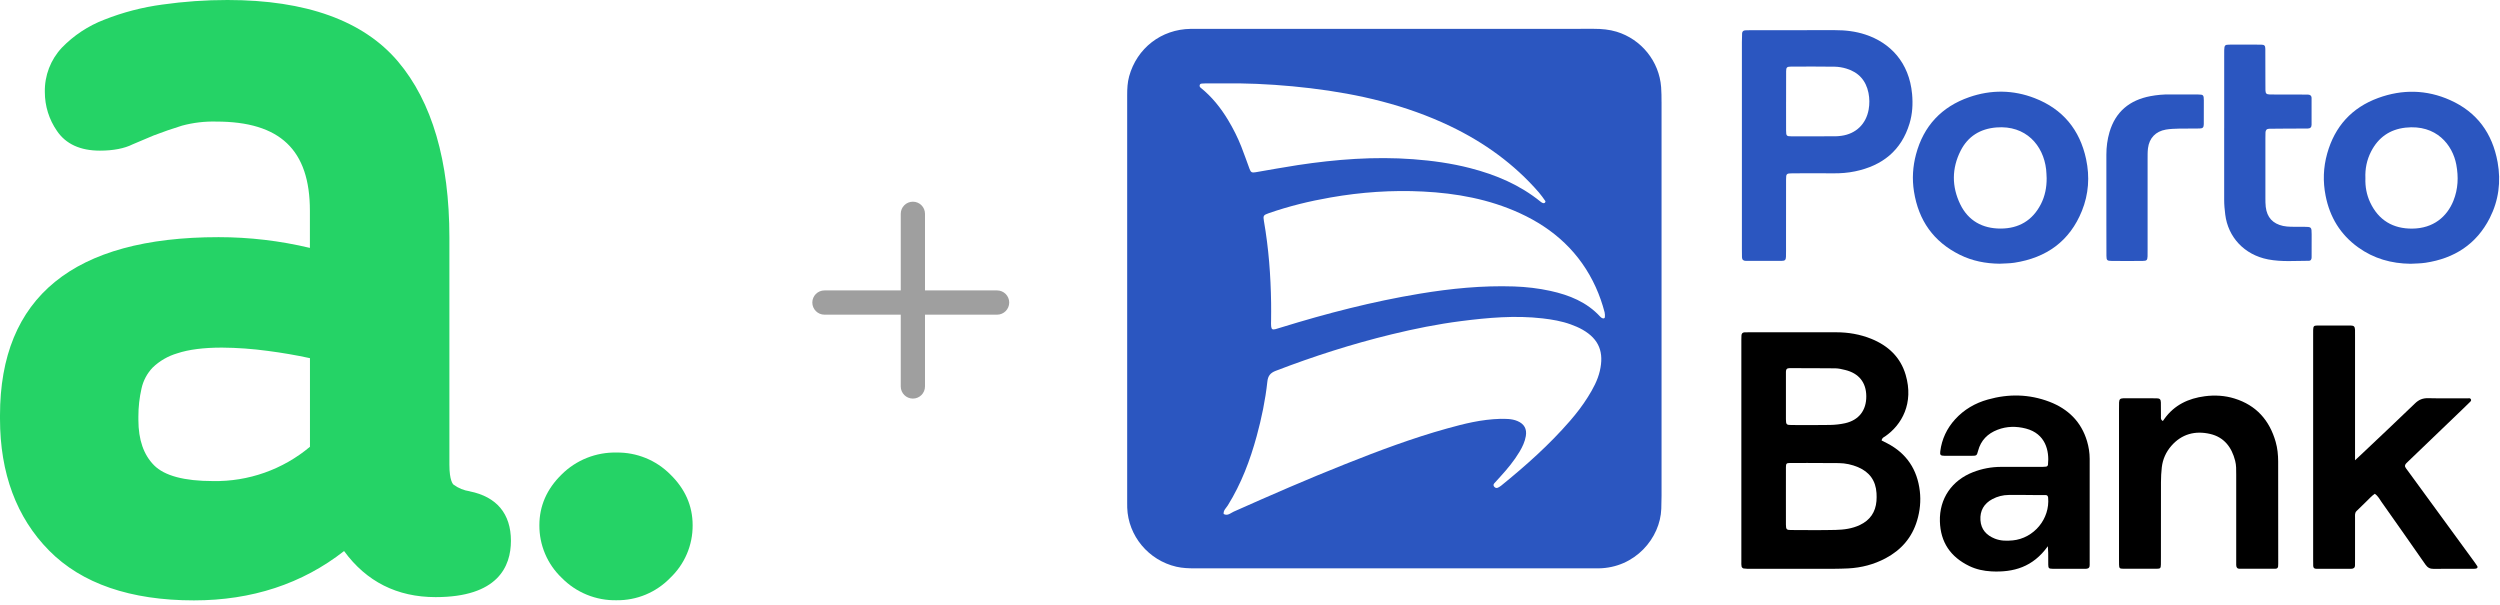 <svg width="124" height="30" viewBox="0 0 124 30" fill="none" xmlns="http://www.w3.org/2000/svg">
<path d="M23.297 24.367C23.009 24.326 22.735 24.214 22.5 24.041C22.465 24.015 22.29 23.838 22.29 23.047V11.782C22.29 7.988 21.431 5.048 19.739 3.049C18.025 1.026 15.181 2.82057e-06 11.284 2.82057e-06C10.205 -0.001 9.126 0.075 8.057 0.226C7.067 0.358 6.098 0.61 5.17 0.977C4.376 1.281 3.658 1.756 3.066 2.367C2.508 2.963 2.206 3.753 2.224 4.569C2.224 5.257 2.433 5.928 2.825 6.493C3.265 7.144 3.982 7.472 4.956 7.472C5.619 7.472 6.173 7.363 6.579 7.159L7.62 6.719C8.084 6.541 8.559 6.377 9.032 6.231C9.584 6.083 10.155 6.015 10.726 6.03C13.894 6.03 15.371 7.435 15.371 10.451V12.296C13.887 11.942 12.366 11.763 10.84 11.763C3.648 11.763 0 14.737 0 20.604V20.77C0 23.474 0.82 25.674 2.437 27.31C4.053 28.946 6.47 29.779 9.62 29.779C12.49 29.779 14.993 28.956 17.066 27.332C18.171 28.846 19.695 29.617 21.606 29.617C24.694 29.617 25.342 28.099 25.342 26.823C25.342 25.487 24.638 24.639 23.298 24.371L23.297 24.367ZM15.374 22.16C14.028 23.289 12.319 23.893 10.563 23.861C9.145 23.861 8.158 23.599 7.643 23.08C7.128 22.562 6.864 21.819 6.864 20.826V20.663C6.863 20.194 6.915 19.727 7.019 19.27C7.104 18.881 7.295 18.522 7.57 18.233C7.914 17.901 8.335 17.658 8.795 17.524C9.358 17.336 10.102 17.241 11.008 17.241C11.768 17.247 12.526 17.302 13.278 17.404C13.982 17.495 14.684 17.615 15.374 17.765V22.16Z" fill="#25D366"/>
<path d="M34.355 26.054C34.358 26.542 34.261 27.025 34.07 27.473C33.879 27.922 33.597 28.326 33.244 28.662C32.899 29.019 32.485 29.301 32.028 29.492C31.57 29.683 31.077 29.778 30.581 29.772C30.076 29.782 29.574 29.689 29.107 29.498C28.639 29.307 28.215 29.022 27.862 28.662C27.509 28.326 27.228 27.921 27.038 27.473C26.847 27.024 26.75 26.541 26.753 26.054C26.753 25.092 27.123 24.25 27.862 23.529C28.219 23.175 28.644 22.897 29.111 22.711C29.579 22.525 30.078 22.435 30.581 22.446C31.075 22.439 31.565 22.531 32.023 22.717C32.48 22.902 32.895 23.179 33.244 23.529C33.985 24.25 34.355 25.092 34.355 26.054Z" fill="#25D366"/>
<path fill-rule="evenodd" clip-rule="evenodd" d="M44.677 19.168C44.677 19.5 44.947 19.77 45.279 19.77C45.611 19.77 45.88 19.5 45.88 19.168V15.608L49.456 15.608C49.788 15.608 50.057 15.338 50.057 15.006C50.057 14.674 49.788 14.405 49.456 14.405H45.88V10.605C45.88 10.273 45.611 10.004 45.279 10.004C44.947 10.004 44.677 10.273 44.677 10.605V14.405H40.893C40.561 14.405 40.291 14.674 40.291 15.006C40.291 15.338 40.561 15.608 40.893 15.608L44.677 15.608V19.168Z" fill="#9F9F9F"/>
<g clip-path="url(#clip0_2102_9724)">
<path d="M82.412 5.059C82.412 4.813 82.41 4.566 82.392 4.322C82.296 3.045 81.416 1.95 80.183 1.573C79.818 1.463 79.442 1.43 79.059 1.43C72.458 1.433 65.857 1.432 59.255 1.432C59.189 1.432 59.123 1.432 59.057 1.432C57.599 1.451 56.39 2.39 56.005 3.788C55.922 4.094 55.908 4.402 55.908 4.713C55.908 11.454 55.908 18.195 55.908 24.936C55.908 25.018 55.908 25.1 55.91 25.182C55.958 26.582 56.969 27.79 58.345 28.109C58.654 28.181 58.965 28.19 59.279 28.19C65.863 28.19 72.448 28.19 79.034 28.19C79.116 28.19 79.199 28.19 79.281 28.19C81.105 28.172 82.353 26.685 82.4 25.232C82.407 25.019 82.413 24.806 82.413 24.593C82.413 21.329 82.413 18.065 82.413 14.8C82.413 11.536 82.413 8.306 82.413 5.058L82.412 5.059ZM59.549 4.349C59.51 4.319 59.493 4.276 59.505 4.221C59.518 4.158 59.572 4.148 59.616 4.145C59.73 4.136 59.846 4.136 59.962 4.135C60.456 4.135 60.951 4.135 61.446 4.135C62.634 4.152 63.819 4.235 64.999 4.376C67.401 4.664 69.735 5.207 71.929 6.256C73.613 7.062 75.1 8.131 76.326 9.542C76.444 9.678 76.546 9.827 76.65 9.973C76.661 9.989 76.648 10.038 76.63 10.053C76.61 10.072 76.567 10.085 76.541 10.077C76.496 10.063 76.452 10.037 76.415 10.006C75.386 9.169 74.193 8.667 72.921 8.339C71.994 8.1 71.049 7.969 70.092 7.897C68.173 7.754 66.27 7.902 64.374 8.188C63.673 8.294 62.978 8.425 62.279 8.543C62.092 8.575 62.041 8.548 61.979 8.383C61.842 8.015 61.715 7.642 61.57 7.276C61.39 6.818 61.168 6.379 60.914 5.956C60.547 5.346 60.108 4.797 59.549 4.348V4.349ZM79.352 18.397C79.244 18.865 79.014 19.284 78.761 19.689C78.5 20.108 78.199 20.499 77.876 20.872C76.849 22.057 75.682 23.095 74.466 24.082C74.416 24.123 74.359 24.158 74.3 24.187C74.235 24.219 74.17 24.204 74.121 24.151C74.071 24.098 74.062 24.034 74.112 23.977C74.21 23.866 74.311 23.758 74.411 23.648C74.766 23.259 75.102 22.855 75.372 22.401C75.516 22.159 75.634 21.908 75.681 21.629C75.74 21.274 75.603 21.027 75.266 20.884C74.969 20.758 74.653 20.778 74.432 20.774C73.458 20.801 72.612 21.021 71.77 21.254C70.053 21.731 68.388 22.358 66.735 23.015C64.867 23.757 63.025 24.56 61.191 25.378C61.037 25.447 60.894 25.602 60.693 25.495C60.672 25.309 60.817 25.2 60.9 25.066C61.565 23.996 62.005 22.833 62.333 21.627C62.575 20.741 62.762 19.841 62.861 18.928C62.891 18.648 63.003 18.498 63.274 18.394C65.152 17.672 67.064 17.06 69.02 16.584C70.157 16.307 71.305 16.076 72.466 15.927C73.809 15.755 75.157 15.636 76.512 15.792C76.987 15.847 77.459 15.927 77.911 16.091C78.111 16.164 78.311 16.247 78.496 16.353C79.328 16.829 79.562 17.489 79.352 18.397ZM79.601 15.733C79.596 15.798 79.53 15.8 79.488 15.787C79.443 15.775 79.401 15.74 79.369 15.705C78.704 14.982 77.839 14.636 76.907 14.43C76.31 14.299 75.705 14.229 75.092 14.208C73.518 14.156 71.962 14.311 70.412 14.568C68.081 14.954 65.802 15.545 63.548 16.24C63.059 16.391 63.031 16.444 63.046 15.865C63.053 15.587 63.047 15.308 63.047 15.028C63.028 13.666 62.925 12.31 62.691 10.966C62.645 10.7 62.663 10.667 62.931 10.574C63.929 10.226 64.954 9.976 65.995 9.795C67.512 9.529 69.041 9.422 70.58 9.5C72.239 9.583 73.856 9.876 75.379 10.572C77.074 11.348 78.371 12.532 79.148 14.24C79.332 14.645 79.477 15.062 79.589 15.492C79.608 15.569 79.607 15.653 79.602 15.732L79.601 15.733Z" fill="#2B56C0"/>
<path d="M116.81 22.83C117.002 22.652 117.106 22.554 117.209 22.456C118.069 21.641 118.934 20.832 119.785 20.008C119.978 19.821 120.174 19.744 120.44 19.75C121.1 19.766 121.76 19.756 122.42 19.756C122.466 19.756 122.52 19.74 122.551 19.796C122.597 19.873 122.536 19.913 122.492 19.957C122.375 20.073 122.256 20.187 122.139 20.301C121.297 21.11 120.454 21.919 119.611 22.728C119.528 22.808 119.444 22.887 119.362 22.967C119.281 23.045 119.258 23.126 119.334 23.223C119.414 23.327 119.49 23.435 119.567 23.541C120.594 24.947 121.621 26.353 122.647 27.759C122.725 27.865 122.802 27.971 122.873 28.081C122.902 28.127 122.881 28.178 122.832 28.195C122.788 28.212 122.735 28.212 122.686 28.212C122.025 28.212 121.366 28.208 120.705 28.216C120.521 28.218 120.406 28.151 120.301 28.001C119.58 26.962 118.851 25.929 118.123 24.896C118.029 24.763 117.959 24.61 117.79 24.491C117.625 24.603 117.49 24.762 117.34 24.904C117.186 25.051 117.031 25.199 116.881 25.351C116.79 25.442 116.811 25.563 116.81 25.676C116.809 26.349 116.81 27.021 116.81 27.693C116.81 27.808 116.809 27.923 116.808 28.037C116.808 28.16 116.736 28.212 116.622 28.212C116.044 28.212 115.467 28.212 114.89 28.212C114.795 28.212 114.737 28.169 114.735 28.068C114.733 27.953 114.732 27.838 114.732 27.724C114.732 24.035 114.732 20.345 114.732 16.655C114.732 16.556 114.73 16.458 114.733 16.36C114.74 16.184 114.767 16.148 114.924 16.147C115.485 16.144 116.045 16.144 116.607 16.147C116.755 16.148 116.803 16.204 116.809 16.36C116.813 16.492 116.81 16.623 116.81 16.754C116.81 18.574 116.81 20.394 116.81 22.214V22.83Z" fill="black"/>
<path d="M107.277 20.884C107.3 20.852 107.328 20.813 107.355 20.774C107.847 20.087 108.545 19.759 109.362 19.653C109.856 19.59 110.351 19.617 110.831 19.766C111.914 20.102 112.567 20.846 112.873 21.915C112.964 22.233 112.996 22.559 112.997 22.887C113 24.575 113 26.264 113 27.951C113 28.001 113 28.05 112.994 28.098C112.984 28.173 112.934 28.209 112.861 28.209C112.267 28.21 111.673 28.212 111.08 28.21C110.957 28.21 110.915 28.13 110.916 28.014C110.919 27.67 110.916 27.325 110.916 26.981C110.916 25.834 110.916 24.687 110.916 23.539C110.916 23.309 110.922 23.079 110.864 22.854C110.694 22.186 110.316 21.683 109.622 21.523C108.882 21.352 108.212 21.523 107.696 22.117C107.432 22.422 107.271 22.78 107.225 23.181C107.198 23.424 107.184 23.67 107.184 23.916C107.18 25.145 107.182 26.375 107.182 27.603C107.182 27.735 107.184 27.866 107.18 27.997C107.175 28.179 107.154 28.208 106.989 28.209C106.429 28.212 105.867 28.213 105.307 28.209C105.131 28.208 105.112 28.183 105.105 28.007C105.101 27.908 105.103 27.81 105.103 27.712C105.103 25.237 105.103 22.762 105.103 20.288C105.103 19.703 105.067 19.754 105.632 19.754C106.078 19.754 106.523 19.752 106.969 19.756C107.125 19.758 107.175 19.807 107.179 19.961C107.185 20.19 107.18 20.42 107.183 20.649C107.183 20.726 107.159 20.814 107.277 20.881V20.884Z" fill="black"/>
<path d="M95.223 24.36C95.098 23.293 94.571 22.488 93.602 21.986C93.514 21.941 93.426 21.897 93.329 21.849C93.347 21.712 93.438 21.688 93.502 21.644C94.334 21.07 94.932 19.997 94.522 18.595C94.264 17.714 93.652 17.144 92.815 16.805C92.26 16.581 91.675 16.481 91.076 16.481C89.641 16.481 88.205 16.481 86.77 16.481C86.687 16.481 86.605 16.479 86.522 16.484C86.425 16.49 86.379 16.551 86.376 16.644C86.374 16.71 86.371 16.776 86.371 16.84C86.371 20.514 86.371 24.186 86.371 27.859C86.371 27.941 86.365 28.025 86.383 28.103C86.391 28.14 86.443 28.191 86.481 28.196C86.594 28.212 86.71 28.214 86.824 28.214C87.963 28.215 89.101 28.216 90.24 28.214C90.719 28.213 91.198 28.217 91.675 28.193C92.325 28.159 92.945 27.998 93.52 27.693C94.299 27.281 94.835 26.666 95.088 25.818C95.231 25.341 95.281 24.852 95.223 24.359V24.36ZM88.581 19.662H88.582C88.582 19.254 88.582 18.844 88.582 18.436C88.582 18.317 88.638 18.259 88.76 18.26C89.518 18.263 90.275 18.26 91.033 18.269C91.195 18.271 91.359 18.311 91.519 18.35C92.198 18.515 92.561 18.966 92.568 19.647C92.575 20.35 92.204 20.837 91.516 20.992C91.276 21.045 91.026 21.072 90.781 21.077C90.139 21.089 89.496 21.084 88.854 21.081C88.607 21.08 88.585 21.057 88.582 20.793C88.578 20.416 88.582 20.04 88.582 19.663L88.581 19.662ZM93.073 24.85C93.027 25.401 92.757 25.8 92.25 26.04C91.868 26.221 91.46 26.274 91.049 26.284C90.308 26.302 89.566 26.292 88.824 26.289C88.613 26.289 88.584 26.255 88.582 26.019C88.578 25.544 88.581 25.07 88.581 24.594C88.581 24.119 88.579 23.645 88.582 23.169C88.583 22.994 88.611 22.966 88.778 22.964C89.074 22.96 89.371 22.962 89.667 22.963C90.178 22.965 90.689 22.966 91.2 22.97C91.533 22.973 91.854 23.043 92.16 23.172C92.73 23.413 93.037 23.843 93.075 24.457C93.083 24.587 93.083 24.72 93.073 24.849V24.85Z" fill="black"/>
<path d="M103.648 22.757C103.648 22.46 103.601 22.168 103.518 21.885C103.231 20.92 102.581 20.283 101.652 19.927C100.65 19.545 99.626 19.526 98.596 19.817C97.963 19.994 97.415 20.314 96.972 20.8C96.564 21.25 96.316 21.777 96.238 22.38C96.213 22.567 96.25 22.606 96.45 22.608C96.895 22.612 97.341 22.612 97.785 22.608C98.042 22.606 98.049 22.603 98.114 22.357C98.25 21.839 98.589 21.504 99.077 21.316C99.537 21.138 100.015 21.134 100.487 21.257C101.46 21.513 101.654 22.358 101.58 23.049C101.574 23.108 101.527 23.14 101.485 23.145C101.388 23.158 101.288 23.156 101.189 23.157C100.546 23.157 99.903 23.158 99.259 23.157C98.776 23.157 98.31 23.245 97.86 23.42C96.82 23.826 96.186 24.721 96.219 25.863C96.249 26.9 96.749 27.625 97.676 28.075C98.021 28.242 98.394 28.321 98.774 28.341C99.87 28.397 100.834 28.128 101.573 27.092C101.583 27.269 101.59 27.346 101.591 27.422C101.593 27.619 101.589 27.815 101.593 28.012C101.597 28.181 101.624 28.209 101.798 28.211C102.341 28.215 102.886 28.212 103.43 28.212C103.447 28.212 103.463 28.212 103.48 28.211C103.6 28.203 103.654 28.137 103.648 28.019C103.646 27.987 103.648 27.954 103.648 27.921C103.648 26.2 103.648 24.48 103.648 22.759V22.757ZM99.823 26.804C99.527 26.833 99.231 26.83 98.945 26.717C98.525 26.55 98.26 26.259 98.23 25.803C98.199 25.334 98.403 24.977 98.824 24.754C99.074 24.621 99.347 24.553 99.632 24.55C99.912 24.547 100.193 24.55 100.474 24.55C100.474 24.55 100.474 24.552 100.474 24.553C100.804 24.553 101.134 24.552 101.464 24.555C101.536 24.555 101.58 24.6 101.587 24.677C101.685 25.732 100.885 26.702 99.825 26.805L99.823 26.804Z" fill="black"/>
<path d="M110.32 6.367C110.32 5.188 110.32 4.007 110.32 2.827C110.32 2.712 110.317 2.598 110.321 2.484C110.329 2.249 110.355 2.216 110.569 2.214C111.096 2.209 111.625 2.21 112.152 2.215C112.313 2.216 112.359 2.262 112.36 2.422C112.365 2.996 112.361 3.57 112.364 4.143C112.368 4.748 112.305 4.684 112.928 4.688C113.439 4.691 113.95 4.69 114.461 4.691C114.576 4.691 114.654 4.742 114.654 4.863C114.656 5.306 114.655 5.748 114.654 6.191C114.654 6.309 114.588 6.373 114.473 6.374C114.011 6.379 113.549 6.379 113.088 6.381C112.906 6.381 112.725 6.382 112.544 6.387C112.425 6.39 112.37 6.461 112.368 6.576C112.365 6.674 112.364 6.773 112.364 6.87C112.364 7.854 112.364 8.837 112.364 9.821C112.364 9.969 112.364 10.117 112.381 10.262C112.442 10.781 112.728 11.095 113.242 11.207C113.37 11.235 113.503 11.243 113.634 11.247C113.848 11.253 114.063 11.247 114.277 11.249C114.653 11.254 114.656 11.255 114.658 11.633C114.66 12.01 114.658 12.386 114.656 12.764C114.656 12.852 114.622 12.935 114.521 12.935C113.847 12.935 113.172 12.996 112.5 12.867C111.303 12.636 110.509 11.748 110.372 10.641C110.342 10.397 110.318 10.153 110.319 9.907C110.32 8.728 110.319 7.547 110.319 6.367H110.32Z" fill="#2B56C0"/>
<path d="M104.476 9.983C104.476 9.212 104.478 8.441 104.476 7.67C104.476 7.29 104.525 6.917 104.631 6.554C104.931 5.535 105.632 4.964 106.661 4.769C106.985 4.708 107.314 4.679 107.645 4.684C108.108 4.692 108.57 4.683 109.032 4.687C109.286 4.69 109.307 4.713 109.31 4.977C109.314 5.37 109.313 5.764 109.308 6.158C109.306 6.319 109.257 6.37 109.106 6.373C108.759 6.38 108.412 6.373 108.065 6.38C107.852 6.385 107.635 6.392 107.426 6.428C106.919 6.517 106.605 6.847 106.54 7.353C106.518 7.531 106.522 7.714 106.521 7.893C106.52 9.386 106.521 10.879 106.521 12.373C106.521 12.488 106.524 12.603 106.519 12.718C106.51 12.904 106.477 12.94 106.277 12.942C105.765 12.947 105.254 12.947 104.742 12.942C104.512 12.94 104.481 12.911 104.479 12.689C104.474 12.148 104.476 11.606 104.476 11.065C104.476 10.703 104.476 10.343 104.476 9.982V9.983Z" fill="#2B56C0"/>
<path d="M94.84 4.668C94.698 3.085 93.743 2.117 92.526 1.715C92.036 1.553 91.531 1.495 91.016 1.496C89.631 1.499 88.245 1.496 86.861 1.497C86.762 1.497 86.662 1.499 86.564 1.504C86.471 1.509 86.412 1.562 86.408 1.655C86.4 1.802 86.398 1.95 86.398 2.097C86.398 3.801 86.398 5.505 86.398 7.209C86.398 8.914 86.398 10.618 86.398 12.322C86.398 12.47 86.399 12.617 86.402 12.764C86.406 12.884 86.475 12.939 86.591 12.939C87.185 12.939 87.779 12.942 88.372 12.939C88.533 12.939 88.579 12.891 88.584 12.736C88.59 12.54 88.587 12.342 88.587 12.145C88.587 11.063 88.585 9.982 88.589 8.9C88.589 8.616 88.609 8.599 88.902 8.597C89.578 8.593 90.254 8.591 90.93 8.597C91.296 8.601 91.656 8.573 92.012 8.499C93.363 8.217 94.306 7.47 94.713 6.126C94.857 5.649 94.885 5.157 94.84 4.665V4.668ZM92.685 5.437C92.556 6.151 92.056 6.637 91.333 6.736C91.235 6.749 91.136 6.759 91.038 6.76C90.314 6.763 89.59 6.766 88.867 6.762C88.609 6.761 88.593 6.742 88.59 6.473C88.586 5.999 88.589 5.525 88.589 5.051H88.59C88.59 4.544 88.587 4.038 88.592 3.531C88.594 3.342 88.633 3.305 88.829 3.304C89.553 3.301 90.277 3.297 91.001 3.308C91.196 3.311 91.396 3.346 91.583 3.403C92.186 3.585 92.553 3.993 92.677 4.609C92.731 4.883 92.735 5.158 92.685 5.436V5.437Z" fill="#2B56C0"/>
<path d="M123.88 8.038C123.623 6.615 122.861 5.561 121.526 4.965C120.36 4.443 119.155 4.422 117.959 4.859C116.646 5.34 115.805 6.272 115.429 7.614C115.235 8.304 115.211 9.003 115.35 9.707C115.557 10.766 116.079 11.632 116.963 12.268C117.737 12.826 118.613 13.073 119.564 13.083C119.811 13.068 120.06 13.07 120.304 13.033C121.733 12.818 122.831 12.115 123.492 10.815C123.936 9.939 124.055 9.006 123.881 8.04L123.88 8.038ZM121.69 9.957C121.371 10.747 120.698 11.327 119.655 11.339C118.696 11.351 117.975 10.923 117.561 10.041C117.385 9.665 117.309 9.262 117.324 8.84C117.304 8.378 117.392 7.931 117.607 7.513C117.964 6.819 118.532 6.418 119.314 6.331C120.847 6.164 121.651 7.19 121.833 8.168C121.947 8.779 121.923 9.375 121.69 9.955V9.957Z" fill="#2B56C0"/>
<path d="M103.471 7.894C103.16 6.439 102.319 5.41 100.92 4.868C99.85 4.453 98.752 4.444 97.673 4.819C96.299 5.296 95.411 6.248 95.035 7.653C94.873 8.262 94.834 8.877 94.934 9.504C95.161 10.934 95.901 11.991 97.211 12.639C97.827 12.944 98.487 13.072 99.174 13.08C99.421 13.065 99.671 13.068 99.914 13.031C101.506 12.786 102.658 11.961 103.264 10.457C103.597 9.631 103.657 8.768 103.471 7.896V7.894ZM101.227 10.127C100.811 10.94 100.124 11.337 99.228 11.337C98.334 11.337 97.626 10.952 97.228 10.132C96.802 9.253 96.805 8.348 97.247 7.476C97.608 6.763 98.218 6.385 99.024 6.321C100.482 6.205 101.35 7.206 101.488 8.401C101.505 8.547 101.506 8.695 101.514 8.842C101.516 9.293 101.434 9.723 101.228 10.126L101.227 10.127Z" fill="#2B56C0"/>
</g>
<defs>
<clipPath id="clip0_2102_9724">
<rect width="68.049" height="26.92" fill="white" transform="translate(55.908 1.43)"/>
</clipPath>
</defs>
</svg>
